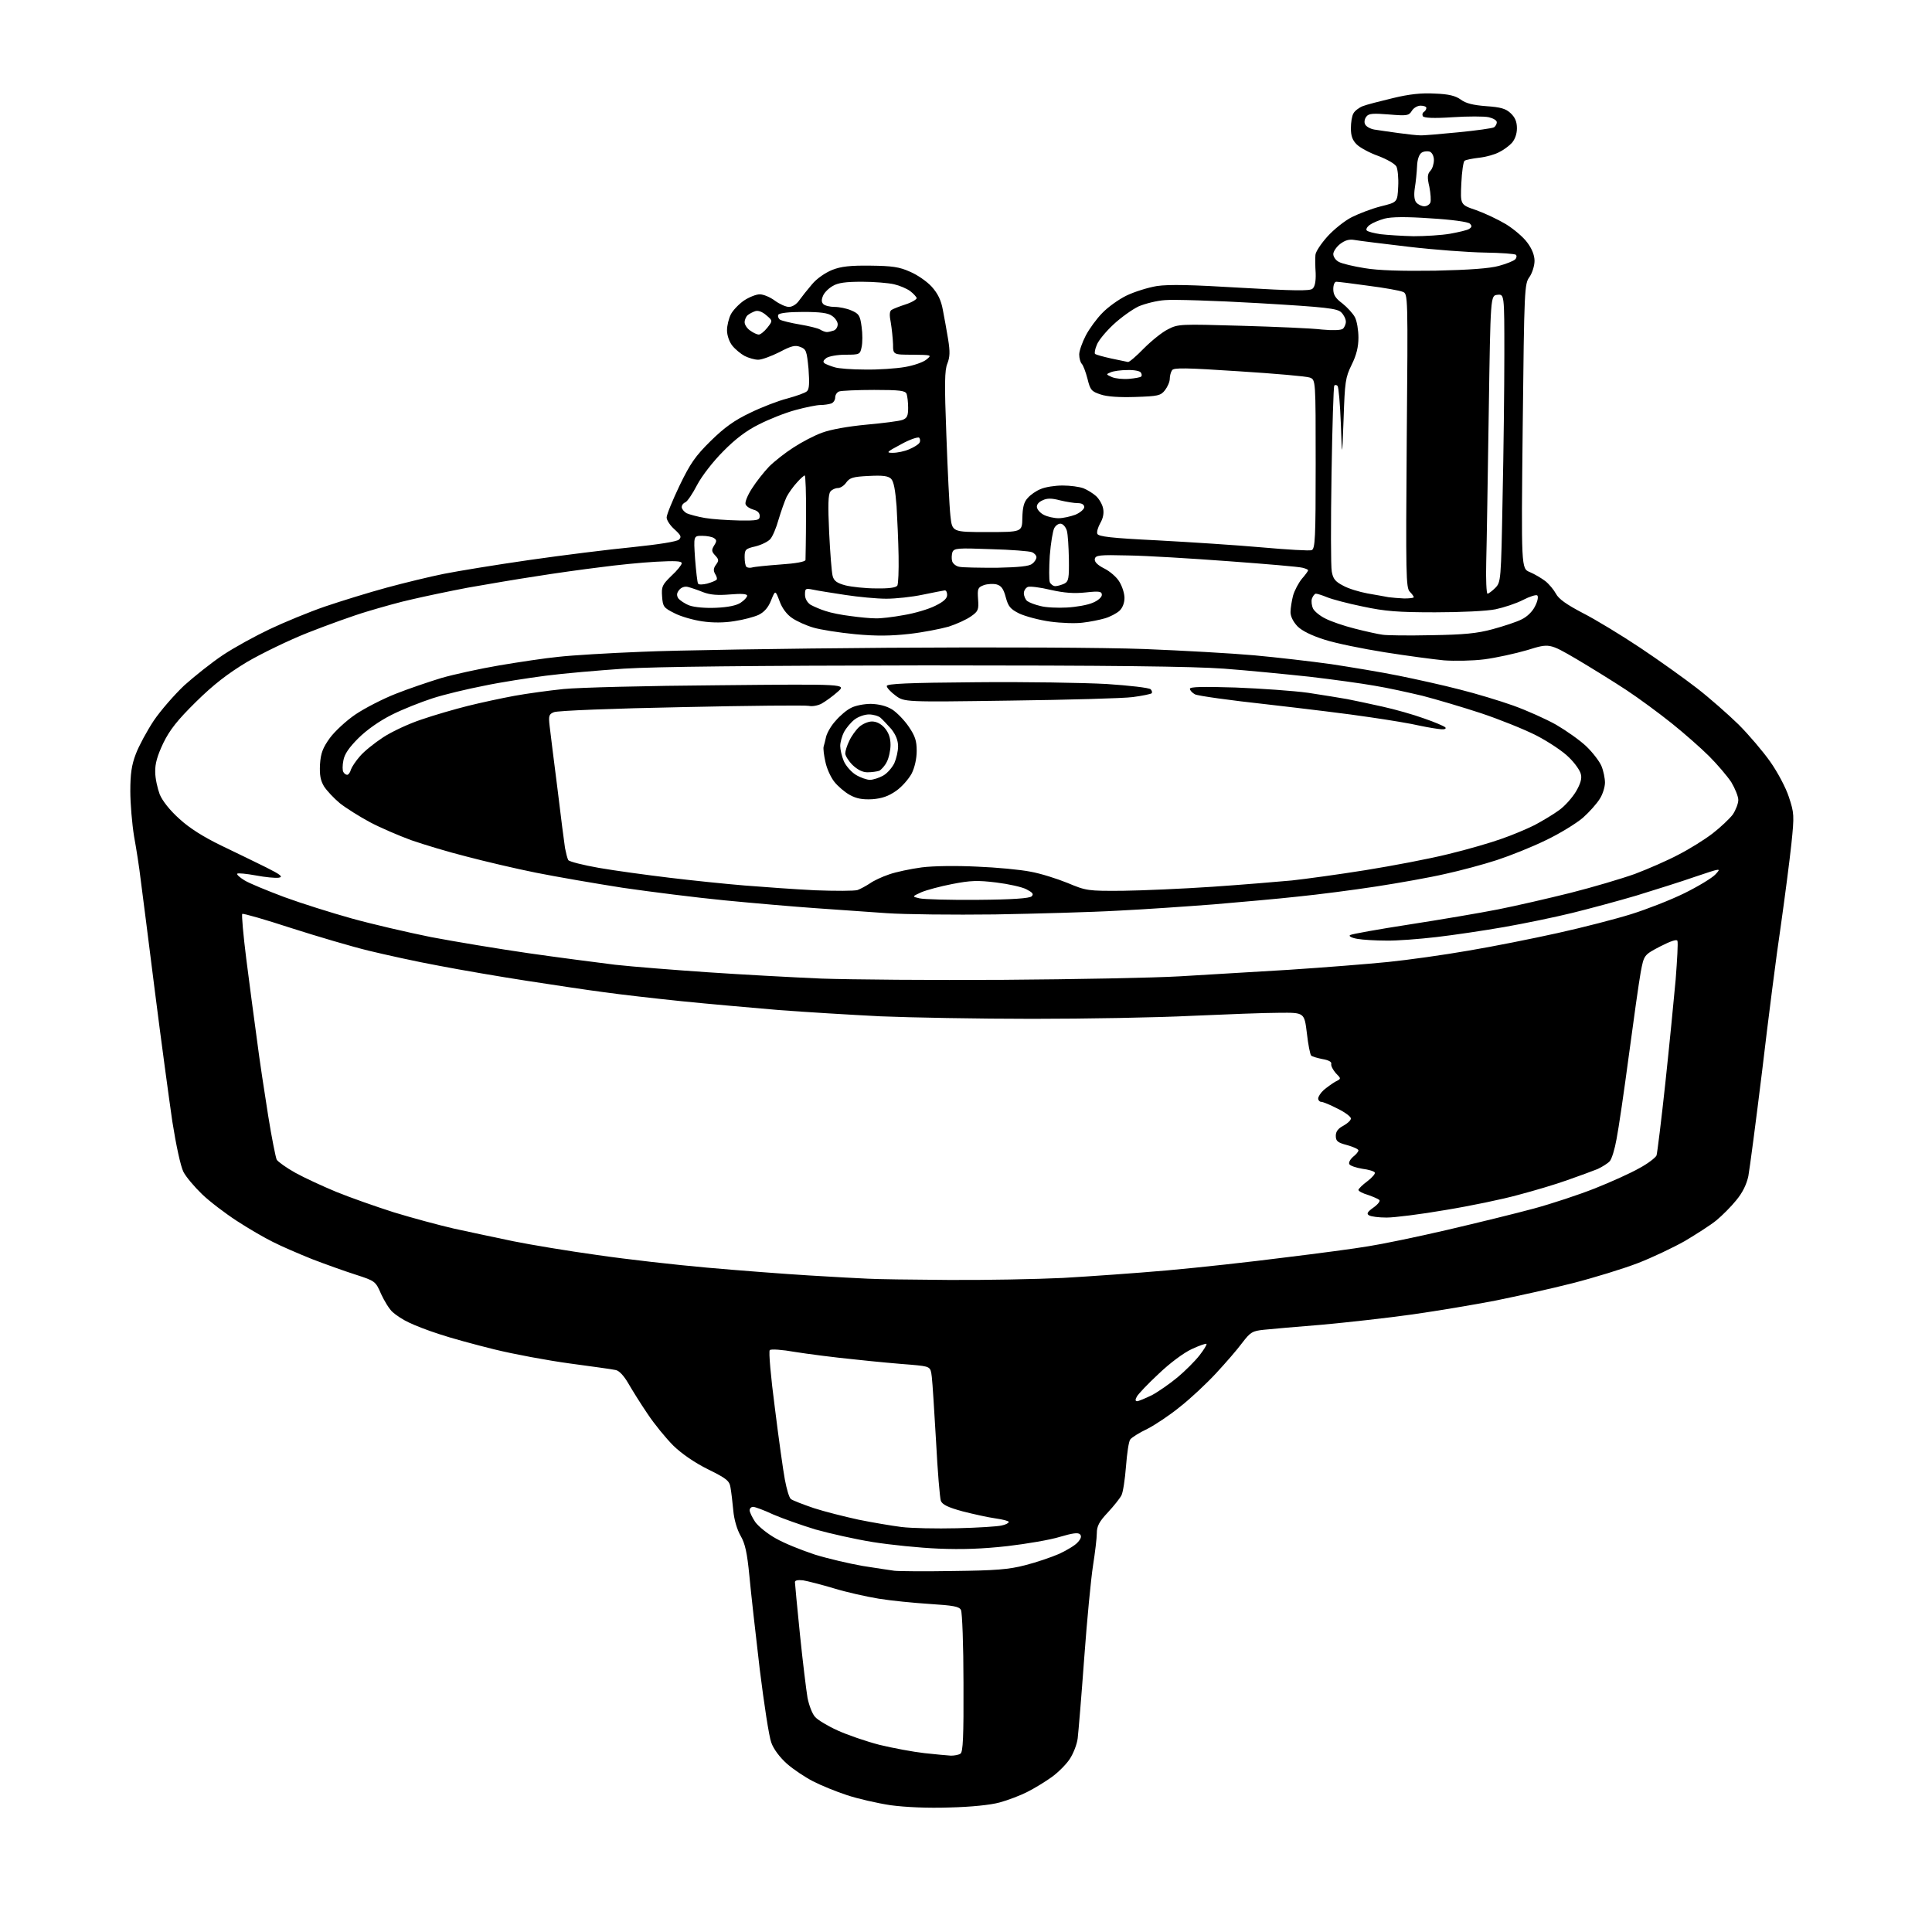 <?xml version="1.0" encoding="UTF-8" standalone="no"?>
<svg 
  version="1.1" 
  xmlns="http://www.w3.org/2000/svg" 
  xmlns:xlink="http://www.w3.org/1999/xlink" 
  xmlns:svg="http://www.w3.org/2000/svg"
  xmlns:rdf="http://www.w3.org/1999/02/22-rdf-syntax-ns#"
  xmlns:cc="http://creativecommons.org/ns#"
  xmlns:dc="http://purl.org/dc/elements/1.1/"
  viewBox="0 0 768 768"
  width="768"
  height="768"
>
<style>svg {background-color: white; }</style>"
<path stroke="none" fill="black" fill-rule="evenodd" d="M377.5,718.5C368.7,718.8 360.0,718.4 354.0,717.6C348.7,716.8 340.9,715.0 336.7,713.6C332.4,712.2 326.3,709.7 323.2,708.1C320.1,706.5 315.4,703.4 312.8,701.1C310.0,698.6 307.5,695.3 306.6,692.7C305.7,690.4 303.7,677.2 302.0,663.5C300.4,649.8 298.5,633.1 297.9,626.5C297.0,617.2 296.2,613.6 294.4,610.5C293.0,608.1 291.8,604.0 291.5,600.5C291.2,597.2 290.7,593.1 290.4,591.4C290.0,588.7 289.0,587.8 281.5,584.1C276.2,581.5 271.0,577.9 267.7,574.7C264.8,571.8 260.1,566.1 257.4,562.0C254.6,557.9 251.2,552.4 249.7,549.8C248.0,546.9 246.1,544.8 244.7,544.6C243.5,544.3 235.3,543.2 226.5,542.0C217.7,540.8 204.2,538.3 196.5,536.4C188.8,534.5 178.9,531.8 174.5,530.3C170.1,528.9 164.7,526.8 162.5,525.7C160.3,524.7 157.4,522.8 156.1,521.6C154.8,520.5 152.8,517.2 151.5,514.4C149.3,509.3 149.1,509.2 141.4,506.7C137.0,505.3 129.2,502.5 124.0,500.5C118.8,498.4 111.8,495.4 108.5,493.7C105.2,492.1 98.7,488.3 94.1,485.3C89.5,482.3 83.3,477.6 80.3,474.7C77.3,471.8 73.9,467.8 72.9,465.8C71.8,463.6 70.0,455.3 68.5,445.8C67.2,436.8 64.0,413.3 61.5,393.5C59.0,373.7 56.5,353.9 55.9,349.5C55.4,345.1 54.2,337.4 53.3,332.5C52.5,327.6 51.8,319.4 51.8,314.5C51.8,307.7 52.3,304.1 54.0,299.7C55.2,296.5 58.4,290.6 61.1,286.5C63.8,282.5 69.3,276.2 73.2,272.5C77.2,268.9 84.1,263.4 88.6,260.4C93.1,257.4 101.5,252.8 107.2,250.1C112.9,247.4 122.8,243.3 129.2,241.1C135.7,238.9 146.7,235.5 153.7,233.6C160.7,231.7 171.0,229.2 176.5,228.1C182.0,227.0 197.3,224.5 210.5,222.6C223.7,220.7 242.2,218.4 251.5,217.5C262.0,216.4 269.0,215.3 269.9,214.5C271.0,213.4 270.7,212.8 268.1,210.4C266.4,208.9 265.0,206.8 265.0,205.7C265.0,204.6 267.3,199.0 270.1,193.1C274.4,184.2 276.4,181.3 282.5,175.3C288.0,169.9 291.9,167.1 298.2,164.1C302.7,161.9 309.4,159.3 313.0,158.4C316.6,157.4 320.1,156.2 320.8,155.5C321.7,154.7 321.8,152.3 321.4,146.6C320.7,139.5 320.5,138.8 318.1,137.9C316.1,137.1 314.5,137.5 309.8,140.0C306.6,141.6 302.8,143.0 301.4,143.0C300.0,143.0 297.6,142.3 296.0,141.5C294.5,140.7 292.2,138.8 291.1,137.4C289.9,135.9 289.0,133.3 289.0,131.3C289.0,129.4 289.7,126.6 290.5,125.0C291.3,123.4 293.7,120.9 295.7,119.5C297.8,118.1 300.6,117.0 302.0,117.0C303.5,117.0 306.1,118.1 308.0,119.5C309.9,120.9 312.4,122.0 313.6,122.0C315.0,122.0 316.7,120.9 317.7,119.4C318.7,118.0 321.0,115.1 322.8,113.0C324.7,110.7 328.1,108.4 330.8,107.3C334.3,105.9 338.1,105.5 346.0,105.6C354.6,105.7 357.5,106.1 361.7,108.0C364.6,109.2 368.5,111.9 370.4,114.0C372.8,116.7 374.1,119.3 374.8,123.2C375.4,126.1 376.3,131.4 376.9,134.9C377.7,139.9 377.6,141.9 376.6,144.5C375.5,147.1 375.4,152.5 376.2,173.1C376.7,187.1 377.4,201.4 377.8,205.0C378.5,211.5 378.5,211.5 392.4,211.5C406.3,211.5 406.3,211.5 406.4,205.9C406.5,201.7 407.0,199.6 408.5,198.0C409.6,196.7 411.9,195.1 413.7,194.4C415.5,193.6 419.4,193.0 422.4,193.0C425.4,193.0 429.1,193.5 430.7,194.1C432.2,194.7 434.5,196.1 435.7,197.2C436.9,198.3 438.2,200.5 438.5,202.1C438.9,204.0 438.5,206.0 437.4,207.9C436.5,209.5 435.9,211.4 436.2,212.2C436.7,213.3 441.7,213.9 460.1,214.8C473.0,215.5 491.7,216.7 501.7,217.6C511.7,218.5 520.6,219.0 521.4,218.7C522.8,218.1 523.0,214.1 523.0,184.5C523.0,151.0 523.0,151.0 520.7,150.1C519.5,149.6 506.8,148.5 492.6,147.6C471.3,146.2 466.5,146.1 465.9,147.2C465.4,147.9 465.0,149.5 465.0,150.6C465.0,151.8 464.1,153.8 463.1,155.1C461.4,157.3 460.3,157.5 451.3,157.8C445.0,158.0 440.1,157.7 437.5,156.8C433.9,155.6 433.4,155.1 432.3,150.6C431.6,147.9 430.6,145.2 430.0,144.6C429.5,144.1 429.0,142.4 429.0,140.9C429.0,139.5 430.2,136.1 431.6,133.4C433.0,130.7 436.0,126.6 438.2,124.4C440.4,122.1 444.7,119.0 447.8,117.5C450.9,116.0 456.3,114.3 459.9,113.7C464.8,113.0 473.6,113.2 493.4,114.4C514.2,115.6 520.6,115.7 521.7,114.8C522.7,114.0 523.1,111.9 523.0,108.6C522.8,105.8 522.8,102.5 522.9,101.4C522.9,100.2 525.1,96.9 527.6,94.1C530.2,91.2 534.6,87.7 537.4,86.3C540.2,84.9 545.4,82.9 549.0,82.0C555.5,80.4 555.5,80.4 555.8,74.2C556.0,70.8 555.6,67.2 555.1,66.2C554.5,65.1 551.3,63.3 547.9,62.0C544.5,60.8 540.6,58.7 539.3,57.4C537.6,55.7 537.0,54.0 537.0,51.0C537.0,48.7 537.4,46.1 538.0,45.1C538.5,44.1 540.2,42.8 541.7,42.2C543.2,41.6 548.7,40.2 553.7,39.0C560.3,37.4 565.1,36.9 570.4,37.2C576.0,37.4 578.6,38.1 580.7,39.6C582.7,41.1 585.6,41.8 590.8,42.2C596.6,42.6 598.6,43.2 600.5,45.0C602.3,46.7 603.0,48.4 603.0,51.0C603.0,53.3 602.2,55.4 601.0,56.8C599.9,58.0 597.6,59.7 595.9,60.5C594.3,61.4 590.7,62.4 588.0,62.7C585.4,63.0 582.8,63.5 582.2,63.9C581.7,64.2 581.1,68.3 580.9,72.9C580.5,81.4 580.5,81.4 586.7,83.5C590.1,84.7 595.4,87.2 598.6,89.1C601.7,91.0 605.6,94.3 607.1,96.4C609.0,98.9 610.0,101.5 610.0,103.7C610.0,105.6 609.1,108.5 608.0,110.1C606.0,112.8 605.9,114.6 605.3,169.5C604.7,226.0 604.7,226.0 608.1,227.4C610.0,228.2 612.7,229.8 614.3,231.0C615.8,232.2 617.7,234.5 618.5,236.0C619.6,238.1 622.7,240.3 629.2,243.7C634.3,246.3 644.5,252.5 652.0,257.5C659.5,262.5 669.7,269.8 674.6,273.6C679.5,277.4 686.9,283.9 691.1,288.0C695.2,292.1 700.9,298.8 703.7,302.8C706.6,306.9 709.9,313.1 711.1,316.8C713.2,323.2 713.3,324.0 712.1,335.5C711.4,342.1 709.5,356.7 707.9,368.0C706.2,379.3 702.9,405.1 700.5,425.5C698.0,445.9 695.5,464.8 695.0,467.5C694.3,470.8 692.7,474.1 690.2,477.1C688.2,479.6 684.6,483.2 682.3,485.1C680.0,487.0 674.3,490.6 669.8,493.3C665.2,495.9 656.8,499.9 651.1,502.1C645.4,504.3 633.7,507.9 625.1,510.1C616.5,512.3 602.8,515.3 594.5,517.0C586.2,518.6 571.4,521.1 561.5,522.5C551.6,523.9 535.4,525.7 525.5,526.6C515.6,527.4 505.2,528.3 502.4,528.6C497.8,529.1 497.1,529.5 493.8,533.8C491.9,536.4 487.2,541.8 483.4,545.9C479.6,550.0 473.2,556.0 469.1,559.2C465.1,562.5 459.2,566.4 456.1,568.0C452.9,569.5 449.9,571.4 449.3,572.2C448.7,572.9 448.0,577.7 447.6,582.9C447.2,588.1 446.4,593.3 445.8,594.4C445.2,595.6 442.8,598.6 440.4,601.2C436.9,604.9 436.0,606.7 436.0,609.5C436.0,611.4 435.3,617.2 434.5,622.3C433.7,627.3 432.1,643.9 431.0,659.0C429.9,674.1 428.7,688.5 428.4,691.0C428.1,693.5 426.6,697.2 425.2,699.3C423.8,701.4 420.6,704.6 418.1,706.4C415.6,708.2 411.2,710.9 408.4,712.3C405.7,713.7 400.7,715.6 397.4,716.5C393.8,717.5 386.0,718.3 377.5,718.5zM378.0,697.9C379.4,697.9 381.1,697.6 381.8,697.1C382.8,696.5 383.1,690.5 383.0,669.0C383.0,654.0 382.5,641.0 382.0,640.0C381.3,638.6 379.0,638.2 369.6,637.6C363.3,637.2 354.2,636.3 349.3,635.5C344.4,634.7 336.4,632.9 331.5,631.4C326.5,629.9 321.0,628.5 319.2,628.2C317.2,628.0 316.0,628.2 316.0,628.9C316.0,629.5 316.9,638.9 318.0,649.8C319.1,660.6 320.5,671.9 321.0,674.9C321.6,677.9 322.9,681.4 324.1,682.6C325.2,683.8 329.2,686.2 333.0,687.9C336.7,689.6 344.2,692.2 349.6,693.6C355.0,694.9 363.0,696.4 367.5,696.9C371.9,697.4 376.6,697.8 378.0,697.9zM379.0,624.5C395.7,624.3 401.0,623.9 407.5,622.2C411.9,621.1 418.0,619.0 421.0,617.7C424.0,616.3 427.4,614.3 428.4,613.1C429.8,611.6 430.0,610.6 429.3,609.9C428.5,609.1 426.2,609.5 421.4,610.9C417.6,612.1 408.2,613.7 400.5,614.6C390.7,615.7 382.5,616.0 373.0,615.6C365.6,615.3 353.9,614.1 347.0,613.0C340.1,611.9 329.9,609.6 324.2,608.0C318.6,606.3 311.0,603.6 307.3,602.0C303.7,600.3 300.1,599.0 299.4,599.0C298.6,599.0 298.0,599.6 298.0,600.4C298.0,601.1 299.0,603.2 300.2,605.0C301.5,606.8 305.2,609.8 308.5,611.6C311.8,613.5 318.8,616.3 324.0,618.0C329.2,619.6 337.8,621.6 343.0,622.5C348.2,623.3 353.9,624.2 355.5,624.4C357.1,624.6 367.7,624.7 379.0,624.5zM380.5,607.5C388.8,607.3 396.7,606.8 398.2,606.4C399.8,606.1 401.0,605.4 401.0,605.0C401.0,604.6 398.6,604.0 395.8,603.6C392.9,603.2 387.0,601.9 382.7,600.8C376.8,599.2 374.6,598.1 374.0,596.6C373.6,595.4 372.7,584.8 372.1,573.0C371.4,561.2 370.7,549.6 370.4,547.3C369.9,543.2 369.9,543.2 362.2,542.5C358.0,542.2 347.9,541.3 339.8,540.4C331.6,539.6 320.9,538.2 315.9,537.4C310.9,536.5 306.4,536.2 306.0,536.7C305.5,537.1 306.4,547.4 308.0,559.5C309.5,571.6 311.3,584.5 312.0,588.2C312.7,591.9 313.7,595.4 314.4,595.9C315.0,596.4 319.1,598.0 323.5,599.5C327.8,600.9 335.8,602.9 341.3,604.1C346.7,605.2 354.4,606.5 358.3,607.0C362.3,607.5 372.2,607.7 380.5,607.5zM452.0,557.0C452.6,557.0 455.2,555.9 457.9,554.6C460.5,553.2 465.1,550.0 468.1,547.5C471.1,545.0 475.0,541.1 476.8,538.8C478.6,536.5 479.8,534.5 479.6,534.2C479.3,534.0 476.7,534.9 473.7,536.3C470.5,537.8 465.1,541.8 460.6,546.1C456.3,550.1 452.4,554.2 451.9,555.2C451.2,556.4 451.3,557.0 452.0,557.0zM377.0,508.8C391.6,508.9 412.1,508.5 422.5,508.0C432.9,507.4 451.6,506.1 464.0,505.0C476.4,503.9 497.3,501.6 510.5,499.9C523.7,498.3 538.8,496.3 544.0,495.4C549.2,494.6 563.3,491.7 575.3,488.9C587.3,486.1 602.8,482.3 609.8,480.4C616.8,478.5 627.7,474.9 634.0,472.4C640.3,469.9 648.3,466.3 651.6,464.4C655.0,462.6 658.1,460.2 658.5,459.3C658.8,458.3 660.4,445.4 662.0,430.5C663.6,415.6 665.4,397.1 666.1,389.4C666.7,381.6 667.1,374.7 666.8,374.0C666.6,373.3 664.3,374.0 660.0,376.2C653.5,379.6 653.5,379.6 652.2,386.5C651.5,390.4 649.4,405.2 647.5,419.5C645.6,433.8 643.4,448.8 642.6,452.8C641.9,456.8 640.7,460.7 639.9,461.6C639.2,462.4 637.0,463.8 635.1,464.7C633.1,465.5 627.7,467.5 623.1,469.1C618.4,470.8 609.6,473.4 603.5,475.0C597.4,476.7 584.4,479.4 574.6,481.0C564.8,482.7 554.3,484.0 551.2,484.0C548.1,484.0 544.9,483.6 544.2,483.1C543.1,482.5 543.6,481.7 546.0,480.0C547.7,478.8 548.8,477.4 548.3,477.0C547.9,476.6 545.8,475.7 543.8,475.0C541.7,474.4 540.0,473.5 540.0,473.0C540.0,472.6 541.6,471.0 543.5,469.6C545.5,468.1 546.8,466.5 546.5,466.1C546.3,465.6 544.0,464.9 541.5,464.6C539.1,464.2 536.7,463.4 536.4,462.8C536.0,462.2 536.7,460.9 537.8,459.9C539.0,459.0 540.0,457.8 540.0,457.3C540.0,456.8 538.0,455.9 535.5,455.2C531.7,454.2 531.0,453.6 531.0,451.5C531.0,449.8 531.9,448.6 534.0,447.5C535.6,446.6 537.0,445.4 537.0,444.6C537.0,443.9 534.6,442.1 531.7,440.7C528.8,439.2 525.9,438.0 525.2,438.0C524.6,438.0 524.0,437.4 524.0,436.7C524.0,435.9 525.0,434.4 526.2,433.3C527.5,432.2 529.6,430.7 530.8,430.0C533.2,428.8 533.2,428.8 531.0,426.6C529.9,425.3 529.0,423.7 529.2,422.9C529.4,422.1 528.1,421.4 525.7,421.0C523.7,420.6 521.6,420.0 521.2,419.6C520.8,419.2 520.0,415.2 519.5,410.7C518.5,402.5 518.5,402.5 508.5,402.6C503.0,402.6 487.4,403.2 473.9,403.8C460.3,404.5 431.7,405.0 410.4,405.0C389.0,405.0 361.8,404.5 350.0,404.0C338.2,403.4 319.9,402.3 309.5,401.5C299.1,400.6 281.7,399.1 271.0,398.0C260.3,396.9 246.3,395.3 240.0,394.4C233.7,393.6 219.9,391.5 209.5,389.9C199.1,388.3 183.3,385.6 174.5,383.9C165.7,382.3 153.1,379.5 146.5,377.9C139.9,376.3 126.0,372.2 115.7,368.9C105.3,365.5 96.6,363.0 96.3,363.3C96.0,363.6 96.7,371.7 97.9,381.2C99.1,390.7 101.0,405.0 102.1,413.0C103.1,421.0 105.2,434.7 106.6,443.5C108.0,452.3 109.6,460.2 110.0,461.0C110.5,461.8 113.8,464.2 117.4,466.2C121.0,468.2 128.4,471.6 133.7,473.8C139.1,476.0 149.3,479.6 156.5,481.9C163.7,484.1 174.4,487.0 180.5,488.4C186.6,489.7 197.1,492.0 204.0,493.4C210.9,494.8 225.9,497.3 237.5,498.9C249.1,500.6 268.6,502.8 281.0,503.9C293.4,505.0 311.6,506.4 321.5,507.0C331.4,507.6 342.0,508.2 345.0,508.3C348.0,508.5 362.4,508.7 377.0,508.8zM399.0,389.5C427.3,389.3 458.8,388.7 469.0,388.1C479.2,387.5 498.8,386.3 512.5,385.5C526.2,384.6 543.9,383.2 551.8,382.4C559.7,381.6 574.0,379.6 583.7,377.9C593.3,376.3 609.3,373.1 619.2,370.9C629.2,368.7 642.3,365.3 648.4,363.4C654.5,361.5 664.0,357.8 669.5,355.1C675.0,352.4 680.6,349.0 681.9,347.6C684.3,345.0 684.3,345.0 673.9,348.5C668.2,350.5 657.6,353.8 650.5,356.0C643.4,358.1 631.9,361.2 625.0,362.9C618.1,364.6 606.0,367.1 598.0,368.5C590.0,369.9 577.9,371.7 571.0,372.5C564.1,373.3 555.1,374.0 551.0,373.9C546.9,373.9 541.7,373.6 539.5,373.2C537.2,372.8 536.0,372.1 536.7,371.7C537.3,371.3 547.9,369.4 560.2,367.5C572.5,365.6 588.4,362.9 595.5,361.5C602.6,360.1 615.6,357.1 624.4,354.9C633.1,352.7 644.6,349.3 649.9,347.4C655.2,345.4 663.0,342.0 667.3,339.7C671.6,337.5 677.7,333.7 680.8,331.3C683.9,328.9 687.5,325.5 688.8,323.8C690.0,322.0 691.0,319.4 691.0,318.0C691.0,316.6 689.7,313.4 688.2,310.9C686.6,308.5 682.7,303.9 679.4,300.6C676.2,297.4 669.5,291.5 664.5,287.5C659.5,283.5 651.5,277.6 646.5,274.3C641.5,271.0 632.6,265.5 626.7,262.0C615.9,255.7 615.9,255.7 607.2,258.4C602.4,259.8 594.7,261.5 590.0,262.1C585.3,262.7 578.1,262.8 574.0,262.5C569.9,262.1 559.3,260.7 550.5,259.3C541.7,257.9 530.9,255.7 526.6,254.3C521.5,252.7 517.6,250.8 515.8,249.0C514.1,247.2 513.0,245.1 513.0,243.3C513.0,241.8 513.5,238.8 514.0,236.8C514.6,234.7 516.2,231.7 517.5,230.1C518.9,228.5 520.0,227.0 520.0,226.7C520.0,226.4 519.0,226.0 517.8,225.7C516.5,225.3 503.4,224.2 488.5,223.1C473.6,222.0 455.7,220.9 448.5,220.8C437.0,220.5 435.5,220.7 435.2,222.2C435.0,223.3 436.2,224.6 439.0,226.0C441.2,227.1 444.0,229.5 445.0,231.3C446.1,233.1 447.0,235.9 447.0,237.7C447.0,239.7 446.2,241.7 445.0,242.8C443.9,243.8 441.3,245.2 439.2,245.8C437.2,246.4 433.2,247.2 430.5,247.5C427.8,247.9 421.9,247.7 417.5,247.1C413.1,246.5 407.6,245.0 405.2,243.9C401.6,242.1 400.8,241.1 399.8,237.4C398.9,234.0 398.0,232.8 396.1,232.3C394.8,232.0 392.5,232.1 391.1,232.6C388.7,233.5 388.5,234.0 388.8,238.2C389.1,242.3 388.9,243.0 386.0,245.0C384.2,246.3 380.2,248.1 377.1,249.1C373.9,250.0 366.8,251.4 361.4,252.0C354.1,252.8 348.4,252.9 339.9,252.1C333.6,251.5 326.1,250.3 323.4,249.5C320.6,248.7 316.8,247.0 314.9,245.7C312.8,244.3 310.9,241.8 309.9,239.0C308.2,234.5 308.2,234.5 306.5,238.7C305.4,241.5 303.8,243.3 301.6,244.4C299.9,245.2 295.5,246.4 292.0,246.9C287.9,247.6 283.2,247.6 279.2,247.0C275.7,246.5 270.7,245.1 268.2,243.8C263.8,241.6 263.5,241.2 263.2,237.2C262.9,233.2 263.2,232.5 266.9,228.9C269.2,226.8 271.0,224.5 271.0,223.9C271.0,223.0 268.3,222.9 260.8,223.3C255.1,223.6 245.1,224.6 238.5,225.5C231.9,226.3 220.4,227.9 213.0,229.1C205.6,230.2 193.4,232.3 186.0,233.6C178.6,235.0 168.7,237.1 164.0,238.2C159.3,239.2 151.2,241.5 145.9,243.1C140.5,244.7 130.0,248.5 122.4,251.5C114.8,254.5 103.9,259.8 98.1,263.2C90.5,267.8 84.9,272.1 77.9,279.0C70.5,286.3 67.5,290.1 64.9,295.4C62.6,300.3 61.6,303.5 61.7,306.9C61.7,309.4 62.6,313.4 63.5,315.8C64.6,318.4 67.5,322.1 71.3,325.5C75.3,329.2 80.9,332.7 87.9,336.1C93.7,338.9 101.8,342.8 105.8,344.8C111.6,347.7 112.7,348.6 110.8,348.9C109.5,349.1 105.4,348.7 101.7,348.0C97.9,347.3 94.6,347.0 94.3,347.3C94.0,347.6 95.3,348.8 97.1,349.9C99.0,351.1 106.1,354.0 113.0,356.6C119.8,359.1 131.9,362.9 139.8,365.1C147.7,367.3 161.9,370.6 171.3,372.5C180.8,374.3 198.2,377.2 210.0,378.9C221.8,380.6 237.3,382.6 244.5,383.5C251.7,384.3 268.3,385.6 281.5,386.5C294.7,387.4 314.9,388.5 326.5,389.0C338.1,389.4 370.7,389.7 399.0,389.5zM395.5,363.5C379.0,363.7 359.6,363.5 352.5,363.0C345.4,362.5 332.5,361.6 324.0,361.0C315.5,360.4 299.3,359.0 288.0,357.9C276.7,356.8 258.5,354.5 247.5,352.9C236.6,351.2 221.0,348.5 213.0,346.9C205.0,345.3 192.7,342.4 185.5,340.5C178.3,338.7 168.4,335.7 163.5,334.0C158.6,332.2 151.1,329.0 147.0,326.8C142.9,324.6 137.5,321.2 135.1,319.3C132.7,317.3 129.9,314.3 128.8,312.6C127.4,310.2 127.0,308.2 127.2,303.9C127.5,299.4 128.3,297.3 131.1,293.4C133.0,290.8 137.6,286.5 141.3,284.0C145.0,281.5 152.2,277.8 157.3,275.8C162.3,273.8 170.6,271.0 175.5,269.5C180.4,268.1 190.8,265.8 198.5,264.5C206.2,263.2 216.8,261.6 222.0,261.1C227.2,260.5 242.1,259.6 255.0,259.1C267.9,258.5 312.0,257.8 353.0,257.5C397.4,257.2 438.6,257.4 455.0,258.0C470.1,258.6 489.7,259.7 498.6,260.5C507.4,261.3 521.2,262.9 529.1,264.0C537.0,265.2 549.1,267.2 556.0,268.6C562.9,270.0 573.8,272.4 580.3,274.1C586.7,275.7 596.3,278.6 601.6,280.5C606.9,282.4 614.5,285.8 618.6,288.1C622.7,290.5 628.1,294.3 630.6,296.7C633.1,299.1 635.8,302.6 636.6,304.5C637.4,306.4 638.0,309.4 638.0,311.1C638.0,312.8 637.1,315.8 635.9,317.6C634.8,319.4 631.8,322.8 629.2,325.1C626.6,327.3 620.0,331.4 614.5,334.0C609.0,336.7 600.2,340.2 595.0,341.9C589.8,343.6 580.5,346.1 574.5,347.4C568.5,348.8 556.1,351.0 547.0,352.4C537.9,353.8 524.0,355.6 516.0,356.4C508.0,357.3 492.9,358.6 482.5,359.5C472.1,360.3 454.9,361.5 444.5,362.0C434.1,362.6 412.0,363.2 395.5,363.5zM388.7,357.7C402.5,357.6 409.3,357.1 410.1,356.3C411.0,355.4 410.5,354.8 408.0,353.5C406.3,352.6 400.9,351.4 396.0,350.8C388.6,349.9 385.8,350.0 378.6,351.4C373.9,352.3 368.3,353.8 366.2,354.7C362.5,356.4 362.5,356.4 365.5,357.1C367.1,357.5 377.6,357.8 388.7,357.7zM340.9,353.8C342.2,353.3 344.4,352.1 345.9,351.1C347.3,350.1 350.7,348.5 353.4,347.6C356.2,346.6 362.0,345.4 366.4,344.8C371.1,344.2 380.3,344.1 388.4,344.5C396.1,344.8 405.6,345.7 409.6,346.5C413.6,347.2 420.2,349.3 424.4,351.0C431.8,354.1 432.4,354.2 446.3,354.1C454.1,354.0 470.2,353.3 482.0,352.5C493.8,351.7 508.0,350.5 513.5,350.0C519.0,349.4 532.2,347.6 542.8,345.9C553.4,344.2 568.2,341.4 575.8,339.5C583.3,337.7 592.9,334.9 597.0,333.4C601.1,332.0 607.0,329.5 610.0,328.0C613.0,326.4 617.4,323.8 619.7,322.1C622.0,320.5 625.0,317.1 626.5,314.6C628.3,311.5 628.9,309.4 628.4,307.7C628.1,306.3 626.0,303.3 623.7,301.1C621.5,298.8 615.6,294.9 610.8,292.4C605.9,289.9 595.9,285.9 588.7,283.5C581.4,281.1 570.9,278.0 565.5,276.6C560.0,275.3 551.5,273.4 546.5,272.6C541.5,271.7 529.9,270.1 520.5,269.0C511.1,268.0 495.9,266.5 486.5,265.8C474.1,264.9 442.1,264.5 368.0,264.5C298.6,264.6 260.7,265.0 248.0,265.8C237.8,266.5 223.9,267.7 217.0,268.6C210.1,269.5 199.0,271.2 192.4,272.6C185.7,273.9 176.5,276.1 171.9,277.6C167.3,279.1 159.9,282.0 155.6,284.2C150.8,286.6 145.7,290.2 142.4,293.5C138.8,297.1 136.9,299.8 136.5,302.3C136.1,304.3 136.1,306.3 136.5,306.9C136.8,307.5 137.5,308.0 138.0,308.0C138.5,308.0 139.2,307.1 139.5,305.9C139.9,304.8 141.5,302.4 143.1,300.6C144.7,298.7 148.8,295.4 152.3,293.1C155.8,290.8 162.7,287.6 167.6,286.0C172.5,284.3 180.8,281.9 186.0,280.6C191.2,279.3 199.6,277.5 204.5,276.6C209.4,275.7 218.2,274.5 224.0,273.9C229.8,273.3 257.4,272.6 285.5,272.4C336.5,271.9 336.5,271.9 333.0,275.0C331.1,276.7 328.2,278.8 326.6,279.7C325.1,280.5 322.8,280.9 321.6,280.6C320.5,280.3 297.7,280.5 271.0,281.1C244.3,281.6 221.5,282.5 220.2,283.1C218.2,283.9 218.0,284.5 218.5,288.7C218.8,291.4 220.2,302.5 221.6,313.5C222.9,324.5 224.3,335.1 224.6,337.1C225.0,339.1 225.5,341.2 225.9,341.9C226.3,342.5 231.8,343.9 238.1,345.0C244.4,346.1 256.9,347.8 266.0,348.9C275.1,350.0 288.6,351.4 296.0,352.0C303.4,352.6 316.0,353.5 324.0,353.9C332.0,354.2 339.6,354.2 340.9,353.8zM346.8,317.7C342.9,317.9 340.5,317.5 337.8,316.0C335.8,314.9 333.0,312.5 331.6,310.7C330.2,308.9 328.6,305.4 328.1,302.8C327.5,300.2 327.2,297.5 327.4,296.8C327.6,296.1 328.1,294.3 328.4,292.8C328.8,291.3 330.4,288.4 332.2,286.5C333.9,284.5 336.6,282.2 338.3,281.4C339.9,280.5 343.5,279.8 346.2,279.8C349.4,279.9 352.3,280.6 354.6,282.0C356.5,283.2 359.5,286.3 361.2,288.8C363.8,292.6 364.4,294.5 364.4,298.5C364.4,301.6 363.6,305.1 362.4,307.5C361.2,309.7 358.5,312.8 356.2,314.4C353.2,316.5 350.6,317.4 346.8,317.7zM345.8,310.0C347.1,310.0 349.5,309.2 351.1,308.3C352.7,307.4 354.6,305.2 355.5,303.4C356.3,301.6 357.0,298.6 357.0,296.7C357.0,294.3 356.1,292.1 354.3,289.8C352.7,288.0 350.8,286.0 350.0,285.3C349.2,284.6 347.1,284.0 345.4,284.0C343.7,284.0 341.1,284.9 339.6,286.1C338.2,287.2 336.3,289.5 335.5,291.0C334.7,292.6 334.0,295.1 334.0,296.5C334.0,297.9 334.6,300.6 335.4,302.5C336.2,304.4 338.4,306.9 340.2,308.0C342.0,309.1 344.6,310.0 345.8,310.0zM344.8,307.0C342.9,307.0 340.9,306.0 338.9,304.1C337.3,302.5 336.0,300.4 336.0,299.5C336.0,298.6 336.7,296.3 337.6,294.5C338.4,292.7 340.2,290.2 341.5,289.0C342.8,287.8 345.1,286.8 346.6,286.8C348.4,286.8 350.2,287.7 351.7,289.4C353.3,291.3 354.0,293.4 354.0,296.1C354.0,298.3 353.3,301.4 352.5,302.9C351.7,304.5 350.3,306.0 349.5,306.4C348.6,306.7 346.5,307.0 344.8,307.0zM573.0,289.9C571.6,289.8 567.8,289.2 564.5,288.5C561.2,287.7 552.2,286.2 544.5,285.1C536.8,283.9 518.5,281.7 503.7,280.0C489.0,278.4 476.1,276.6 475.0,276.0C473.9,275.4 473.0,274.4 473.0,273.8C473.0,273.0 478.1,272.9 491.2,273.3C501.3,273.7 514.2,274.6 520.0,275.4C525.8,276.3 532.8,277.4 535.5,277.9C538.2,278.4 544.6,279.8 549.6,280.9C554.6,282.0 562.0,284.1 566.1,285.6C570.2,287.0 573.9,288.6 574.5,289.1C575.0,289.6 574.4,290.0 573.0,289.9zM401.5,278.5C359.5,279.1 359.5,279.1 356.0,276.5C354.1,275.1 352.5,273.4 352.5,272.7C352.5,271.8 360.7,271.4 388.0,271.2C407.5,271.0 430.9,271.4 439.9,271.9C449.0,272.5 456.8,273.4 457.4,274.0C457.9,274.5 458.1,275.2 457.8,275.6C457.4,275.9 454.1,276.6 450.3,277.1C446.6,277.6 424.6,278.2 401.5,278.5zM569.0,252.5C581.9,252.3 587.2,251.8 593.4,250.1C597.8,248.9 603.0,247.2 604.9,246.2C607.0,245.2 609.2,243.1 610.2,241.0C611.2,239.1 611.6,237.2 611.1,236.7C610.7,236.3 608.1,237.1 605.4,238.5C602.7,239.9 597.8,241.5 594.5,242.2C591.1,242.9 580.8,243.4 570.5,243.4C555.6,243.4 550.6,243.0 541.7,241.1C535.8,239.9 529.4,238.2 527.5,237.4C525.6,236.6 523.6,236.0 523.1,236.0C522.6,236.0 521.9,236.9 521.5,238.0C521.2,239.0 521.4,240.8 522.0,242.0C522.6,243.1 524.8,244.9 526.9,245.9C529.0,247.0 534.2,248.8 538.6,249.9C542.9,251.0 547.9,252.1 549.5,252.3C551.1,252.6 559.9,252.7 569.0,252.5zM348.0,245.8C349.9,245.9 355.0,245.3 359.3,244.5C363.6,243.8 369.3,242.1 371.8,240.8C375.1,239.2 376.5,237.9 376.5,236.5C376.5,235.4 376.1,234.6 375.5,234.7C374.9,234.8 371.0,235.5 366.8,236.4C362.6,237.3 356.0,238.0 352.3,238.0C348.6,238.0 341.2,237.3 336.0,236.5C330.8,235.7 325.0,234.8 323.2,234.4C320.2,233.8 320.0,233.9 320.0,236.4C320.0,238.0 320.9,239.5 322.2,240.4C323.5,241.1 326.2,242.3 328.2,242.9C330.2,243.6 334.7,244.5 338.2,244.9C341.7,245.4 346.1,245.8 348.0,245.8zM284.7,241.6C289.3,241.4 292.8,240.7 294.4,239.6C295.8,238.7 297.0,237.4 297.0,236.8C297.0,236.1 294.9,235.9 290.2,236.3C285.4,236.7 282.4,236.5 279.5,235.4C277.3,234.5 274.6,233.6 273.4,233.3C272.2,233.0 270.8,233.5 270.0,234.5C269.0,235.7 268.9,236.6 269.6,237.8C270.2,238.6 272.2,240.0 274.1,240.7C276.1,241.4 280.4,241.8 284.7,241.6zM424.1,241.5C427.8,241.3 432.4,240.5 434.4,239.6C436.4,238.8 438.0,237.4 438.0,236.5C438.0,235.1 437.1,234.9 431.6,235.5C426.9,236.0 423.1,235.7 417.7,234.5C413.6,233.5 409.5,233.0 408.6,233.3C407.7,233.7 407.0,234.8 407.0,235.8C407.0,236.9 407.6,238.3 408.3,238.9C409.1,239.5 411.4,240.4 413.6,240.9C415.7,241.5 420.5,241.7 424.1,241.5zM558.2,237.9C560.3,237.9 562.0,237.7 562.0,237.4C562.0,237.1 561.3,236.1 560.4,235.2C558.9,233.7 558.8,228.4 559.2,175.2C559.7,116.8 559.7,116.8 557.6,116.0C556.4,115.5 550.3,114.4 544.0,113.6C537.7,112.7 531.9,112.0 531.2,112.0C530.5,112.0 530.0,113.3 530.0,114.9C530.0,117.2 530.9,118.6 533.6,120.6C535.5,122.1 537.8,124.6 538.6,126.1C539.4,127.6 540.0,131.3 540.0,134.2C540.0,137.9 539.2,141.2 537.3,145.0C534.8,150.1 534.6,151.8 534.1,166.5C533.5,182.5 533.5,182.5 533.0,168.3C532.7,160.5 532.1,153.8 531.7,153.4C531.3,153.0 530.7,152.9 530.4,153.3C530.1,153.6 529.6,169.5 529.3,188.7C529.0,207.9 529.0,225.2 529.4,227.2C529.9,230.1 530.8,231.2 533.9,232.8C536.0,234.0 540.4,235.3 543.6,235.9C546.9,236.5 550.6,237.1 552.0,237.4C553.4,237.6 556.2,237.8 558.2,237.9zM591.3,236.0C591.7,236.0 593.1,235.0 594.4,233.7C596.6,231.4 596.7,231.1 597.3,198.0C597.7,179.7 598.0,153.9 598.0,140.8C598.0,116.9 598.0,116.9 595.2,117.2C592.5,117.5 592.5,117.5 591.8,164.0C591.4,189.6 591.0,216.2 590.8,223.3C590.6,230.3 590.9,236.0 591.3,236.0zM348.2,233.9C353.3,234.0 356.1,233.6 356.7,232.8C357.1,232.1 357.3,226.8 357.2,221.0C357.1,215.2 356.7,206.3 356.4,201.2C355.9,194.8 355.3,191.4 354.2,190.3C353.0,189.2 351.0,188.9 345.3,189.2C339.1,189.5 337.8,189.9 336.4,191.8C335.6,193.0 334.1,194.0 333.1,194.0C332.1,194.0 330.7,194.6 330.1,195.4C329.2,196.5 329.1,200.8 329.6,211.7C330.0,219.8 330.6,227.6 331.0,229.0C331.5,230.9 332.7,231.8 336.1,232.7C338.5,233.3 344.0,233.9 348.2,233.9zM281.1,232.0C282.9,231.5 284.5,230.8 284.8,230.5C285.2,230.2 284.9,229.1 284.3,228.2C283.5,226.8 283.6,225.9 284.6,224.5C285.8,222.9 285.8,222.4 284.3,220.8C282.8,219.2 282.8,218.6 283.9,216.8C285.0,215.1 284.9,214.6 283.8,213.9C283.1,213.4 281.0,213.0 279.1,213.0C275.7,213.0 275.7,213.0 276.3,222.1C276.7,227.1 277.2,231.6 277.5,232.0C277.8,232.5 279.4,232.4 281.1,232.0zM419.5,233.0C420.4,233.0 422.0,232.5 423.1,232.0C424.8,231.1 425.0,229.9 424.9,222.2C424.8,217.4 424.5,212.4 424.1,211.0C423.7,209.6 422.7,208.4 421.8,208.2C420.9,208.0 419.7,208.8 419.1,209.9C418.5,211.0 417.7,215.9 417.3,220.9C417.0,225.8 417.0,230.5 417.3,231.4C417.7,232.3 418.7,233.0 419.5,233.0zM298.9,225.6C299.8,225.3 304.9,224.8 310.2,224.4C316.3,224.0 320.1,223.3 320.2,222.6C320.2,222.0 320.4,214.2 320.4,205.3C320.5,196.3 320.2,189.0 319.9,189.0C319.6,189.0 318.2,190.2 316.8,191.8C315.4,193.3 313.6,195.8 312.7,197.5C311.9,199.2 310.5,203.2 309.5,206.5C308.6,209.8 307.1,213.3 306.2,214.3C305.3,215.3 302.7,216.6 300.3,217.2C296.3,218.1 296.0,218.5 296.0,221.5C296.0,223.2 296.3,225.0 296.7,225.3C297.1,225.7 298.1,225.8 298.9,225.6zM396.1,225.7C405.1,225.5 409.2,225.1 410.3,224.1C411.3,223.4 412.0,222.2 412.0,221.5C412.0,220.8 411.2,219.9 410.2,219.5C409.3,219.1 401.9,218.5 393.9,218.3C380.6,217.8 379.3,217.9 378.6,219.5C378.3,220.5 378.2,222.1 378.5,223.1C378.8,224.1 380.1,225.1 381.3,225.3C382.5,225.6 389.2,225.7 396.1,225.7zM293.8,206.9C301.2,207.0 302.0,206.8 302.0,205.1C302.0,203.9 301.1,203.0 299.5,202.6C298.1,202.2 296.7,201.3 296.4,200.5C296.0,199.7 297.2,196.8 298.9,194.2C300.6,191.5 303.7,187.6 305.7,185.5C307.8,183.4 312.1,180.0 315.4,177.9C318.6,175.8 323.7,173.1 326.8,172.0C330.3,170.7 337.1,169.5 344.5,168.8C351.1,168.2 357.5,167.4 358.8,166.9C360.6,166.2 361.0,165.3 361.0,162.1C361.0,159.9 360.7,157.5 360.4,156.6C359.9,155.3 357.8,155.0 347.5,155.0C340.7,155.0 334.5,155.3 333.6,155.6C332.7,155.9 332.0,157.0 332.0,158.0C332.0,159.0 331.3,160.1 330.4,160.4C329.5,160.7 327.6,161.0 326.1,161.0C324.7,161.0 320.2,161.9 316.2,163.0C312.1,164.1 305.6,166.7 301.7,168.7C296.8,171.1 292.3,174.5 287.5,179.4C283.4,183.5 279.0,189.2 277.1,192.8C275.3,196.3 273.2,199.4 272.4,199.7C271.6,200.0 271.0,200.8 271.0,201.6C271.0,202.3 271.9,203.4 272.9,204.0C274.0,204.5 277.3,205.4 280.2,205.9C283.1,206.4 289.2,206.8 293.8,206.9zM420.8,206.0C422.6,206.0 425.6,205.3 427.5,204.6C429.4,203.8 431.0,202.4 431.0,201.6C431.0,200.6 430.1,200.0 428.4,200.0C427.0,200.0 423.9,199.5 421.4,198.9C418.0,198.0 416.2,198.0 414.4,198.9C412.8,199.6 412.0,200.7 412.2,201.7C412.4,202.7 413.6,204.0 415.0,204.7C416.4,205.4 419.0,206.0 420.8,206.0zM354.9,180.0C356.7,180.0 359.6,179.4 361.4,178.6C363.3,177.8 365.1,176.7 365.5,176.0C365.9,175.4 365.8,174.5 365.4,174.0C364.9,173.6 361.6,174.7 358.2,176.6C352.4,179.7 352.1,180.0 354.9,180.0zM448.8,150.6C451.2,150.4 453.3,150.0 453.6,149.7C454.0,149.4 453.9,148.7 453.5,148.1C453.2,147.5 450.8,147.0 448.2,147.1C445.6,147.1 442.6,147.5 441.5,148.0C439.6,148.8 439.6,148.8 442.0,149.9C443.4,150.5 446.4,150.8 448.8,150.6zM343.9,146.9C349.1,147.0 356.2,146.5 359.7,145.9C363.2,145.3 367.0,144.0 368.3,142.9C370.5,141.1 370.4,141.1 362.8,141.0C355.0,141.0 355.0,141.0 355.0,136.8C354.9,134.4 354.5,130.6 354.1,128.2C353.5,125.3 353.6,123.7 354.4,123.2C355.0,122.8 357.5,121.8 360.0,121.0C362.5,120.2 364.4,119.0 364.4,118.5C364.3,118.0 363.1,116.7 361.8,115.7C360.4,114.7 357.6,113.5 355.4,113.0C353.3,112.5 347.5,112.0 342.7,112.0C336.2,112.0 333.1,112.4 331.0,113.7C329.4,114.6 327.7,116.3 327.2,117.5C326.5,119.1 326.5,120.1 327.3,120.9C327.9,121.5 329.9,122.0 331.7,122.0C333.6,122.0 336.6,122.6 338.4,123.4C341.4,124.7 341.9,125.3 342.5,129.9C342.9,132.6 342.9,136.3 342.5,138.0C341.9,140.9 341.7,141.0 336.1,141.0C332.9,141.0 329.6,141.6 328.5,142.3C327.2,143.3 327.0,143.9 327.9,144.5C328.6,144.9 330.4,145.6 331.8,146.0C333.3,146.5 338.7,146.9 343.9,146.9zM448.4,143.9C448.9,144.0 451.8,141.5 454.7,138.5C457.7,135.5 462.0,132.0 464.3,130.9C468.3,128.8 469.2,128.8 493.5,129.5C507.2,129.9 521.6,130.5 525.5,131.0C529.8,131.4 533.0,131.3 533.8,130.7C534.4,130.2 535.0,128.9 535.0,127.9C535.0,126.8 534.2,125.2 533.2,124.2C531.6,122.6 527.5,122.1 500.2,120.5C483.0,119.5 466.4,119.0 463.1,119.3C459.9,119.5 455.2,120.7 452.6,121.8C450.1,123.0 445.6,126.2 442.6,129.0C439.6,131.8 436.6,135.4 436.0,137.1C435.3,138.7 435.0,140.3 435.3,140.7C435.7,141.0 438.5,141.8 441.7,142.5C444.9,143.2 447.9,143.8 448.4,143.9zM301.6,133.0C302.3,133.0 303.8,131.8 305.0,130.3C307.2,127.5 307.2,127.5 304.6,125.3C303.0,123.9 301.3,123.3 300.2,123.7C299.3,124.0 297.9,124.7 297.2,125.3C296.6,125.8 296.0,127.1 296.0,128.1C296.0,129.1 297.0,130.6 298.2,131.4C299.4,132.3 301.0,133.0 301.6,133.0zM328.7,132.0C329.3,132.0 330.5,131.7 331.4,131.4C332.3,131.1 333.0,130.0 333.0,128.9C333.0,127.9 332.0,126.4 330.8,125.6C329.2,124.4 326.1,124.0 319.3,124.0C313.7,124.0 309.9,124.4 309.4,125.1C309.1,125.7 309.4,126.6 310.1,127.1C310.8,127.5 314.4,128.4 318.0,129.0C321.6,129.6 325.2,130.5 326.0,131.0C326.8,131.5 328.0,132.0 328.7,132.0zM570.5,107.6C584.1,107.3 592.2,106.7 595.8,105.7C598.7,104.9 601.6,103.8 602.3,103.1C602.9,102.5 603.0,101.7 602.6,101.3C602.3,100.9 596.7,100.5 590.2,100.4C583.8,100.3 570.2,99.3 560.0,98.1C549.8,96.9 540.1,95.7 538.5,95.4C536.3,95.0 534.7,95.5 532.7,97.0C531.2,98.2 530.0,100.0 530.0,101.0C530.0,102.1 531.0,103.5 532.2,104.1C533.4,104.8 538.1,105.9 542.5,106.6C547.8,107.5 557.1,107.8 570.5,107.6zM561.9,93.9C566.5,93.9 573.1,93.5 576.5,92.9C579.8,92.3 583.3,91.5 584.0,91.0C585.1,90.3 585.2,89.8 584.3,88.9C583.6,88.2 577.2,87.3 568.7,86.8C558.8,86.1 553.1,86.2 550.4,86.9C548.2,87.5 545.6,88.6 544.5,89.4C543.4,90.2 542.9,91.2 543.3,91.6C543.7,92.1 546.2,92.7 548.8,93.1C551.4,93.4 557.3,93.8 561.9,93.9zM566.2,82.0C567.2,82.0 568.3,81.3 568.6,80.5C568.9,79.7 568.7,76.9 568.2,74.3C567.3,70.5 567.4,69.2 568.6,67.9C569.4,67.1 570.0,65.1 570.0,63.6C570.0,62.1 569.3,60.7 568.4,60.3C567.5,60.0 566.0,60.1 565.1,60.7C564.1,61.4 563.4,63.4 563.3,66.1C563.2,68.5 562.8,72.4 562.4,74.8C562.0,77.5 562.2,79.6 563.0,80.5C563.7,81.3 565.1,82.0 566.2,82.0zM564.5,53.8C565.6,53.9 572.4,53.3 579.6,52.6C586.8,51.9 593.3,51.0 593.9,50.6C594.5,50.2 595.0,49.3 595.0,48.6C595.0,47.8 593.5,47.0 591.8,46.6C590.0,46.2 583.5,46.2 577.4,46.6C569.9,47.1 566.1,46.9 565.6,46.2C565.3,45.6 565.4,44.9 566.0,44.5C566.5,44.2 567.0,43.5 567.0,42.9C567.0,42.4 566.0,42.0 564.7,42.0C563.5,42.0 561.9,42.9 561.2,44.1C560.0,46.0 559.3,46.1 552.1,45.5C545.9,45.0 544.1,45.1 543.2,46.3C542.5,47.1 542.2,48.5 542.6,49.3C542.9,50.2 544.6,51.2 546.3,51.5C548.1,51.8 552.4,52.4 556.0,52.9C559.6,53.4 563.4,53.8 564.5,53.8z" />

</svg>